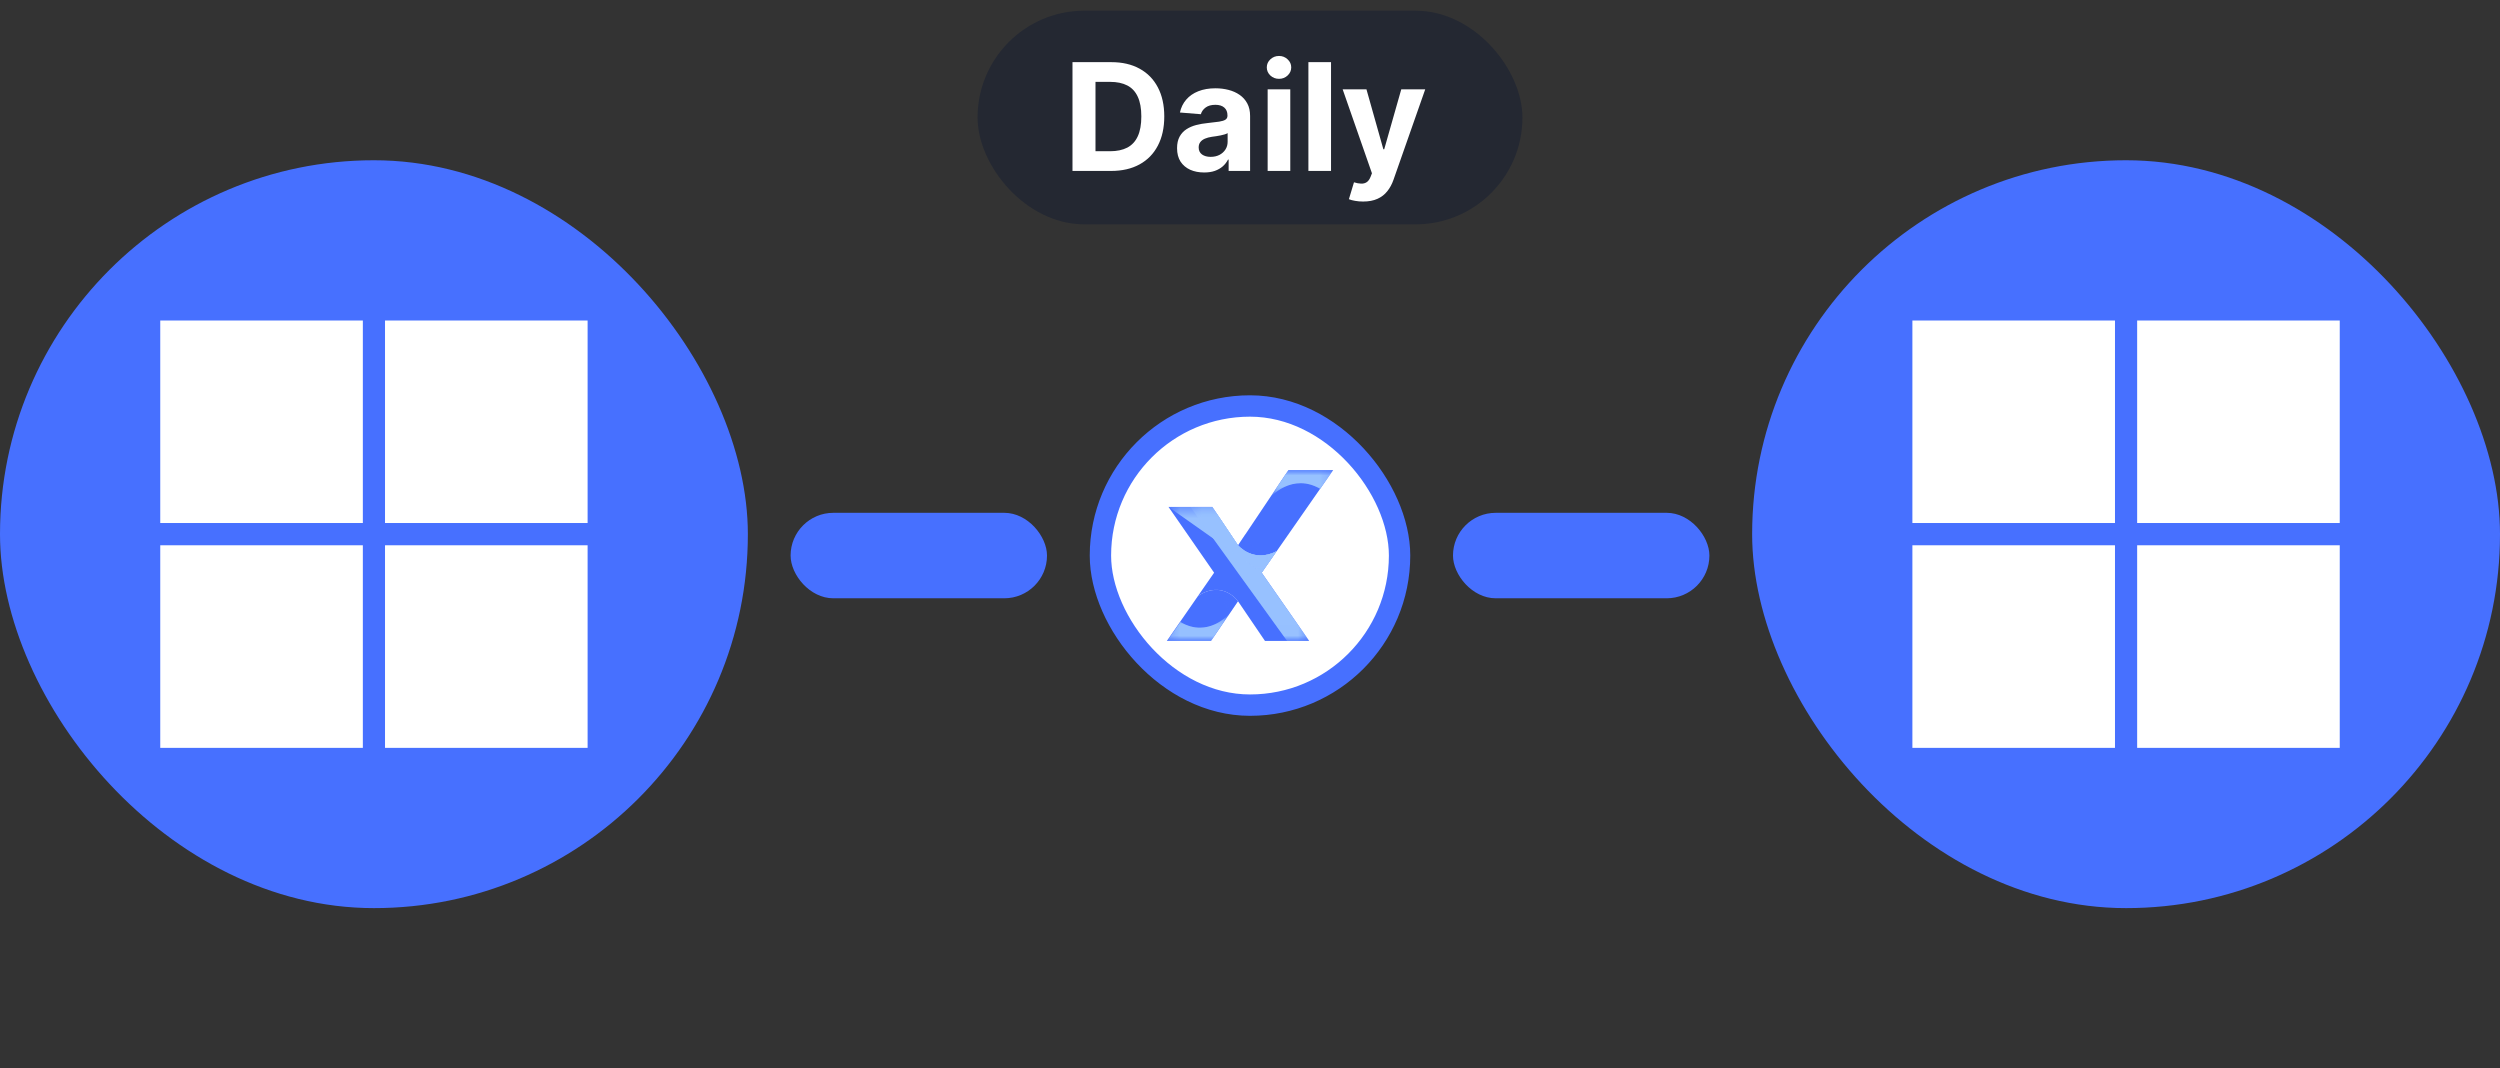 <svg width="234" height="100" viewBox="0 0 234 100" fill="none" xmlns="http://www.w3.org/2000/svg">
<rect x="0" y="0" width="234" height="100" fill="#333333" stroke="none"/>
<rect y="15" width="70" height="70" rx="35" fill="#4770FF"/>
<path d="M15 30H33.962V48.954H15V30ZM36.038 30H55V48.954H36.038V30ZM15 51.038H33.962V70H15V51.038ZM36.038 51.038H55V70H36.038" fill="white"/>
<rect x="91.5" y="1" width="51" height="20" rx="10" fill="#242832"/>
<path d="M103.994 16H100.385V5.818H104.024C105.048 5.818 105.93 6.022 106.669 6.43C107.408 6.834 107.977 7.416 108.374 8.175C108.775 8.934 108.976 9.842 108.976 10.899C108.976 11.96 108.775 12.871 108.374 13.633C107.977 14.396 107.405 14.981 106.659 15.389C105.917 15.796 105.028 16 103.994 16ZM102.538 14.155H103.905C104.541 14.155 105.076 14.043 105.511 13.818C105.948 13.589 106.276 13.236 106.495 12.758C106.717 12.278 106.828 11.658 106.828 10.899C106.828 10.147 106.717 9.532 106.495 9.055C106.276 8.577 105.95 8.226 105.516 8.001C105.081 7.775 104.546 7.663 103.91 7.663H102.538V14.155ZM112.708 16.144C112.221 16.144 111.787 16.06 111.406 15.891C111.025 15.718 110.723 15.465 110.501 15.13C110.282 14.792 110.173 14.371 110.173 13.867C110.173 13.443 110.251 13.087 110.406 12.798C110.562 12.51 110.774 12.278 111.043 12.102C111.311 11.927 111.616 11.794 111.958 11.704C112.302 11.615 112.664 11.552 113.041 11.516C113.485 11.469 113.843 11.426 114.115 11.386C114.387 11.343 114.584 11.28 114.707 11.197C114.829 11.115 114.891 10.992 114.891 10.829V10.8C114.891 10.485 114.791 10.241 114.593 10.069C114.397 9.897 114.119 9.81 113.757 9.81C113.376 9.81 113.073 9.895 112.847 10.064C112.622 10.23 112.473 10.438 112.4 10.69L110.441 10.531C110.541 10.067 110.736 9.666 111.028 9.328C111.32 8.987 111.696 8.725 112.156 8.543C112.62 8.357 113.157 8.264 113.767 8.264C114.191 8.264 114.597 8.314 114.985 8.413C115.376 8.513 115.723 8.667 116.024 8.876C116.329 9.085 116.57 9.353 116.745 9.681C116.921 10.006 117.009 10.395 117.009 10.849V16H115V14.941H114.941C114.818 15.18 114.654 15.39 114.448 15.572C114.243 15.751 113.996 15.892 113.708 15.995C113.419 16.095 113.086 16.144 112.708 16.144ZM113.315 14.682C113.626 14.682 113.901 14.621 114.14 14.499C114.379 14.373 114.566 14.204 114.702 13.992C114.838 13.779 114.906 13.539 114.906 13.271V12.46C114.839 12.503 114.748 12.543 114.632 12.579C114.52 12.613 114.392 12.644 114.249 12.674C114.107 12.7 113.964 12.725 113.822 12.749C113.679 12.768 113.55 12.787 113.434 12.803C113.186 12.84 112.968 12.898 112.783 12.977C112.597 13.057 112.453 13.165 112.35 13.3C112.248 13.433 112.196 13.599 112.196 13.798C112.196 14.086 112.301 14.306 112.509 14.459C112.722 14.608 112.99 14.682 113.315 14.682ZM118.652 16V8.364H120.77V16H118.652ZM119.716 7.379C119.401 7.379 119.131 7.275 118.905 7.066C118.683 6.854 118.572 6.6 118.572 6.305C118.572 6.014 118.683 5.763 118.905 5.555C119.131 5.343 119.401 5.237 119.716 5.237C120.031 5.237 120.299 5.343 120.521 5.555C120.747 5.763 120.859 6.014 120.859 6.305C120.859 6.6 120.747 6.854 120.521 7.066C120.299 7.275 120.031 7.379 119.716 7.379ZM124.584 5.818V16H122.466V5.818H124.584ZM127.588 18.864C127.32 18.864 127.068 18.842 126.833 18.799C126.601 18.759 126.408 18.708 126.256 18.645L126.733 17.064C126.982 17.14 127.205 17.182 127.404 17.188C127.606 17.195 127.78 17.148 127.926 17.049C128.075 16.95 128.196 16.78 128.289 16.542L128.414 16.219L125.674 8.364H127.901L129.482 13.972H129.562L131.158 8.364H133.4L130.432 16.825C130.289 17.236 130.096 17.594 129.85 17.899C129.608 18.207 129.302 18.444 128.931 18.61C128.559 18.779 128.112 18.864 127.588 18.864Z" fill="white"/>
<rect x="74" y="48" width="24" height="8" rx="4" fill="#4770FF"/>
<rect x="103" y="38" width="28" height="28" rx="14" fill="white"/>
<rect x="103" y="38" width="28" height="28" rx="14" stroke="#4770FF" stroke-width="2"/>
<path d="M122.538 59.993H118.403L115.876 56.274C115.876 56.274 114.432 54.242 112.121 55.797L113.641 53.606L109.375 47.452H113.471L115.876 51.042C115.876 51.042 117.305 52.751 119.498 51.587L118.092 53.607L122.538 59.993Z" fill="#4770FF"/>
<path d="M124.783 44L119.501 51.587C117.308 52.751 115.879 51.042 115.879 51.042L120.595 44H124.783Z" fill="#4770FF"/>
<path d="M115.878 56.275L113.35 59.993H109.215L112.123 55.797C114.434 54.242 115.878 56.275 115.878 56.275Z" fill="#4770FF"/>
<mask id="mask0_1_2377" style="mask-type:luminance" maskUnits="userSpaceOnUse" x="111" y="47" width="12" height="13">
<path d="M122.541 47.454H111.426V59.994H122.541V47.454Z" fill="black"/>
<mask id="mask1_1_2377" style="mask-type:luminance" maskUnits="userSpaceOnUse" x="111" y="47" width="12" height="13">
<path d="M122.541 47.454H111.426V59.995H122.541V47.454Z" fill="white"/>
</mask>
<g mask="url(#mask1_1_2377)">
<path d="M118.806 42.203L128.464 55.781L115.16 65.245L105.502 51.667L118.806 42.203Z" fill="url(#paint0_linear_1_2377)"/>
</g>
</mask>
<g mask="url(#mask0_1_2377)">
<mask id="mask2_1_2377" style="mask-type:luminance" maskUnits="userSpaceOnUse" x="111" y="47" width="12" height="13">
<path d="M122.541 47.448H111.426V59.989H122.541V47.448Z" fill="white"/>
</mask>
<g mask="url(#mask2_1_2377)">
<path d="M111.426 47.448L120.473 59.989H122.541L118.095 53.602L119.501 51.583C117.307 52.747 115.878 51.038 115.878 51.038L113.474 47.448H111.426Z" fill="#97C1FF"/>
</g>
</g>
<g opacity="0.5">
<mask id="mask3_1_2377" style="mask-type:luminance" maskUnits="userSpaceOnUse" x="115" y="49" width="5" height="3">
<path d="M119.504 49.967H115.881V51.99H119.504V49.967Z" fill="white"/>
</mask>
<g mask="url(#mask3_1_2377)">
<path d="M119.504 51.584C119.504 51.584 116.969 52.07 116.599 49.967L115.881 51.04C115.881 51.04 117.31 52.749 119.504 51.584Z" fill="#4770FF"/>
</g>
</g>
<g opacity="0.5">
<mask id="mask4_1_2377" style="mask-type:luminance" maskUnits="userSpaceOnUse" x="112" y="55" width="4" height="3">
<path d="M115.875 55.211H112.121V57.696H115.875V55.211Z" fill="white"/>
</mask>
<g mask="url(#mask4_1_2377)">
<path d="M112.121 55.797C112.121 55.797 114.909 54.929 114.909 57.695L115.875 56.274C115.875 56.274 114.431 54.241 112.121 55.797Z" fill="#4770FF"/>
</g>
</g>
<mask id="mask5_1_2377" style="mask-type:luminance" maskUnits="userSpaceOnUse" x="118" y="44" width="7" height="3">
<path d="M124.784 44H118.91V46.517H124.784V44Z" fill="black"/>
<mask id="mask6_1_2377" style="mask-type:luminance" maskUnits="userSpaceOnUse" x="118" y="44" width="7" height="3">
<path d="M124.696 44H118.914V46.517H124.696V44Z" fill="white"/>
</mask>
<g mask="url(#mask6_1_2377)">
<path d="M125.78 44.617L123.276 49.006L117.83 45.898L120.334 41.51L125.78 44.617Z" fill="url(#paint1_linear_1_2377)"/>
</g>
</mask>
<g mask="url(#mask5_1_2377)">
<mask id="mask7_1_2377" style="mask-type:luminance" maskUnits="userSpaceOnUse" x="118" y="44" width="7" height="3">
<path d="M124.786 44H118.912V46.517H124.786V44Z" fill="white"/>
</mask>
<g mask="url(#mask7_1_2377)">
<path d="M118.912 46.517C118.912 46.517 120.964 44.222 123.565 45.754L124.786 44H120.598L118.912 46.517Z" fill="#97C1FF"/>
</g>
</g>
<mask id="mask8_1_2377" style="mask-type:luminance" maskUnits="userSpaceOnUse" x="109" y="57" width="7" height="3">
<path d="M115.036 57.478H109.254V59.996H115.036V57.478Z" fill="black"/>
<mask id="mask9_1_2377" style="mask-type:luminance" maskUnits="userSpaceOnUse" x="109" y="57" width="7" height="3">
<path d="M115.036 57.483H109.254V60H115.036V57.483Z" fill="white"/>
</mask>
<g mask="url(#mask9_1_2377)">
<path d="M108.172 59.381L110.676 54.993L116.122 58.1L113.618 62.489L108.172 59.381Z" fill="url(#paint2_linear_1_2377)"/>
</g>
</mask>
<g mask="url(#mask8_1_2377)">
<mask id="mask10_1_2377" style="mask-type:luminance" maskUnits="userSpaceOnUse" x="109" y="57" width="7" height="3">
<path d="M115.036 57.477H109.254V59.994H115.036V57.477Z" fill="white"/>
</mask>
<g mask="url(#mask10_1_2377)">
<path d="M115.036 57.477C115.036 57.477 113.088 59.756 110.487 58.223L109.254 59.994H113.35L115.036 57.477Z" fill="#97C1FF"/>
</g>
</g>
<mask id="mask11_1_2377" style="mask-type:luminance" maskUnits="userSpaceOnUse" x="109" y="47" width="11" height="7">
<path d="M119.502 47.454H109.379V53.608H119.502V47.454Z" fill="black"/>
<mask id="mask12_1_2377" style="mask-type:luminance" maskUnits="userSpaceOnUse" x="109" y="47" width="11" height="7">
<path d="M119.504 47.453H109.381V53.608H119.504V47.453Z" fill="white"/>
</mask>
<g mask="url(#mask12_1_2377)">
<path d="M120.78 47.731L119.046 55.709L108.102 53.33L109.836 45.352L120.78 47.731Z" fill="url(#paint3_linear_1_2377)"/>
</g>
</mask>
<g mask="url(#mask11_1_2377)">
<mask id="mask13_1_2377" style="mask-type:luminance" maskUnits="userSpaceOnUse" x="109" y="47" width="11" height="7">
<path d="M119.502 47.448H109.379V53.602H119.502V47.448Z" fill="white"/>
</mask>
<g mask="url(#mask13_1_2377)">
<path d="M109.379 47.448L118.097 53.602L119.502 51.582C117.309 52.746 115.879 51.038 115.879 51.038L113.475 47.448H109.379Z" fill="#97C1FF"/>
</g>
</g>
<mask id="mask14_1_2377" style="mask-type:luminance" maskUnits="userSpaceOnUse" x="111" y="47" width="12" height="13">
<path d="M122.541 47.454H111.426V59.994H122.541V47.454Z" fill="black"/>
<mask id="mask15_1_2377" style="mask-type:luminance" maskUnits="userSpaceOnUse" x="111" y="47" width="12" height="13">
<path d="M122.541 47.454H111.426V59.995H122.541V47.454Z" fill="white"/>
</mask>
<g mask="url(#mask15_1_2377)">
<path d="M118.806 42.203L128.464 55.781L115.16 65.245L105.502 51.667L118.806 42.203Z" fill="url(#paint4_linear_1_2377)"/>
</g>
</mask>
<g mask="url(#mask14_1_2377)">
<g opacity="0.25">
<mask id="mask16_1_2377" style="mask-type:luminance" maskUnits="userSpaceOnUse" x="111" y="47" width="12" height="13">
<path d="M122.541 47.448H111.426V59.989H122.541V47.448Z" fill="white"/>
</mask>
<g mask="url(#mask16_1_2377)">
<path d="M111.426 47.448L120.473 59.989H122.541L118.095 53.602L119.501 51.583C117.307 52.747 115.878 51.038 115.878 51.038L113.474 47.448H111.426Z" fill="#97C1FF"/>
</g>
</g>
</g>
<mask id="mask17_1_2377" style="mask-type:luminance" maskUnits="userSpaceOnUse" x="118" y="44" width="7" height="3">
<path d="M124.784 44H118.91V46.517H124.784V44Z" fill="black"/>
<mask id="mask18_1_2377" style="mask-type:luminance" maskUnits="userSpaceOnUse" x="118" y="44" width="7" height="3">
<path d="M124.696 44H118.914V46.517H124.696V44Z" fill="white"/>
</mask>
<g mask="url(#mask18_1_2377)">
<path d="M125.78 44.617L123.276 49.006L117.83 45.898L120.334 41.51L125.78 44.617Z" fill="url(#paint5_linear_1_2377)"/>
</g>
</mask>
<g mask="url(#mask17_1_2377)">
<g opacity="0.25">
<mask id="mask19_1_2377" style="mask-type:luminance" maskUnits="userSpaceOnUse" x="118" y="44" width="7" height="3">
<path d="M124.786 44H118.912V46.517H124.786V44Z" fill="white"/>
</mask>
<g mask="url(#mask19_1_2377)">
<path d="M118.912 46.517C118.912 46.517 120.964 44.222 123.565 45.754L124.786 44H120.598L118.912 46.517Z" fill="#97C1FF"/>
</g>
</g>
</g>
<mask id="mask20_1_2377" style="mask-type:luminance" maskUnits="userSpaceOnUse" x="109" y="57" width="7" height="3">
<path d="M115.036 57.478H109.254V59.996H115.036V57.478Z" fill="black"/>
<mask id="mask21_1_2377" style="mask-type:luminance" maskUnits="userSpaceOnUse" x="109" y="57" width="7" height="3">
<path d="M115.036 57.483H109.254V60H115.036V57.483Z" fill="white"/>
</mask>
<g mask="url(#mask21_1_2377)">
<path d="M108.172 59.381L110.676 54.993L116.122 58.1L113.618 62.489L108.172 59.381Z" fill="url(#paint6_linear_1_2377)"/>
</g>
</mask>
<g mask="url(#mask20_1_2377)">
<g opacity="0.25">
<mask id="mask22_1_2377" style="mask-type:luminance" maskUnits="userSpaceOnUse" x="109" y="57" width="7" height="3">
<path d="M115.036 57.477H109.254V59.994H115.036V57.477Z" fill="white"/>
</mask>
<g mask="url(#mask22_1_2377)">
<path d="M115.036 57.477C115.036 57.477 113.088 59.756 110.487 58.223L109.254 59.994H113.35L115.036 57.477Z" fill="#97C1FF"/>
</g>
</g>
</g>
<mask id="mask23_1_2377" style="mask-type:luminance" maskUnits="userSpaceOnUse" x="109" y="47" width="11" height="7">
<path d="M119.502 47.454H109.379V53.608H119.502V47.454Z" fill="black"/>
<mask id="mask24_1_2377" style="mask-type:luminance" maskUnits="userSpaceOnUse" x="109" y="47" width="11" height="7">
<path d="M119.504 47.453H109.381V53.608H119.504V47.453Z" fill="white"/>
</mask>
<g mask="url(#mask24_1_2377)">
<path d="M120.78 47.731L119.046 55.709L108.102 53.33L109.836 45.352L120.78 47.731Z" fill="url(#paint7_linear_1_2377)"/>
</g>
</mask>
<g mask="url(#mask23_1_2377)">
<g opacity="0.25">
<mask id="mask25_1_2377" style="mask-type:luminance" maskUnits="userSpaceOnUse" x="109" y="47" width="11" height="7">
<path d="M119.502 47.448H109.379V53.602H119.502V47.448Z" fill="white"/>
</mask>
<g mask="url(#mask25_1_2377)">
<path d="M109.379 47.448L118.097 53.602L119.502 51.582C117.309 52.746 115.879 51.038 115.879 51.038L113.475 47.448H109.379Z" fill="#97C1FF"/>
</g>
</g>
</g>
<rect x="136" y="48" width="24" height="8" rx="4" fill="#4770FF"/>
<rect x="164" y="15" width="70" height="70" rx="35" fill="#4770FF"/>
<path d="M179 30H197.962V48.954H179V30ZM200.038 30H219V48.954H200.038V30ZM179 51.038H197.962V70H179V51.038ZM200.038 51.038H219V70H200.038" fill="white"/>
<defs>
<linearGradient id="paint0_linear_1_2377" x1="110.431" y1="44.508" x2="121.819" y2="60.518" gradientUnits="userSpaceOnUse">
<stop stop-color="#848484"/>
<stop offset="1"/>
</linearGradient>
<linearGradient id="paint1_linear_1_2377" x1="124.821" y1="39.968" x2="120.195" y2="48.074" gradientUnits="userSpaceOnUse">
<stop stop-color="white"/>
<stop offset="1"/>
</linearGradient>
<linearGradient id="paint2_linear_1_2377" x1="109.136" y1="64.026" x2="113.762" y2="55.92" gradientUnits="userSpaceOnUse">
<stop stop-color="white"/>
<stop offset="1"/>
</linearGradient>
<linearGradient id="paint3_linear_1_2377" x1="117.017" y1="38.637" x2="113.715" y2="53.828" gradientUnits="userSpaceOnUse">
<stop stop-color="white"/>
<stop offset="1"/>
</linearGradient>
<linearGradient id="paint4_linear_1_2377" x1="110.431" y1="44.508" x2="121.819" y2="60.518" gradientUnits="userSpaceOnUse">
<stop stop-color="#848484"/>
<stop offset="1"/>
</linearGradient>
<linearGradient id="paint5_linear_1_2377" x1="124.821" y1="39.968" x2="120.195" y2="48.074" gradientUnits="userSpaceOnUse">
<stop stop-color="white"/>
<stop offset="1"/>
</linearGradient>
<linearGradient id="paint6_linear_1_2377" x1="109.136" y1="64.026" x2="113.762" y2="55.92" gradientUnits="userSpaceOnUse">
<stop stop-color="white"/>
<stop offset="1"/>
</linearGradient>
<linearGradient id="paint7_linear_1_2377" x1="117.017" y1="38.637" x2="113.715" y2="53.828" gradientUnits="userSpaceOnUse">
<stop stop-color="white"/>
<stop offset="1"/>
</linearGradient>
</defs>
</svg>
